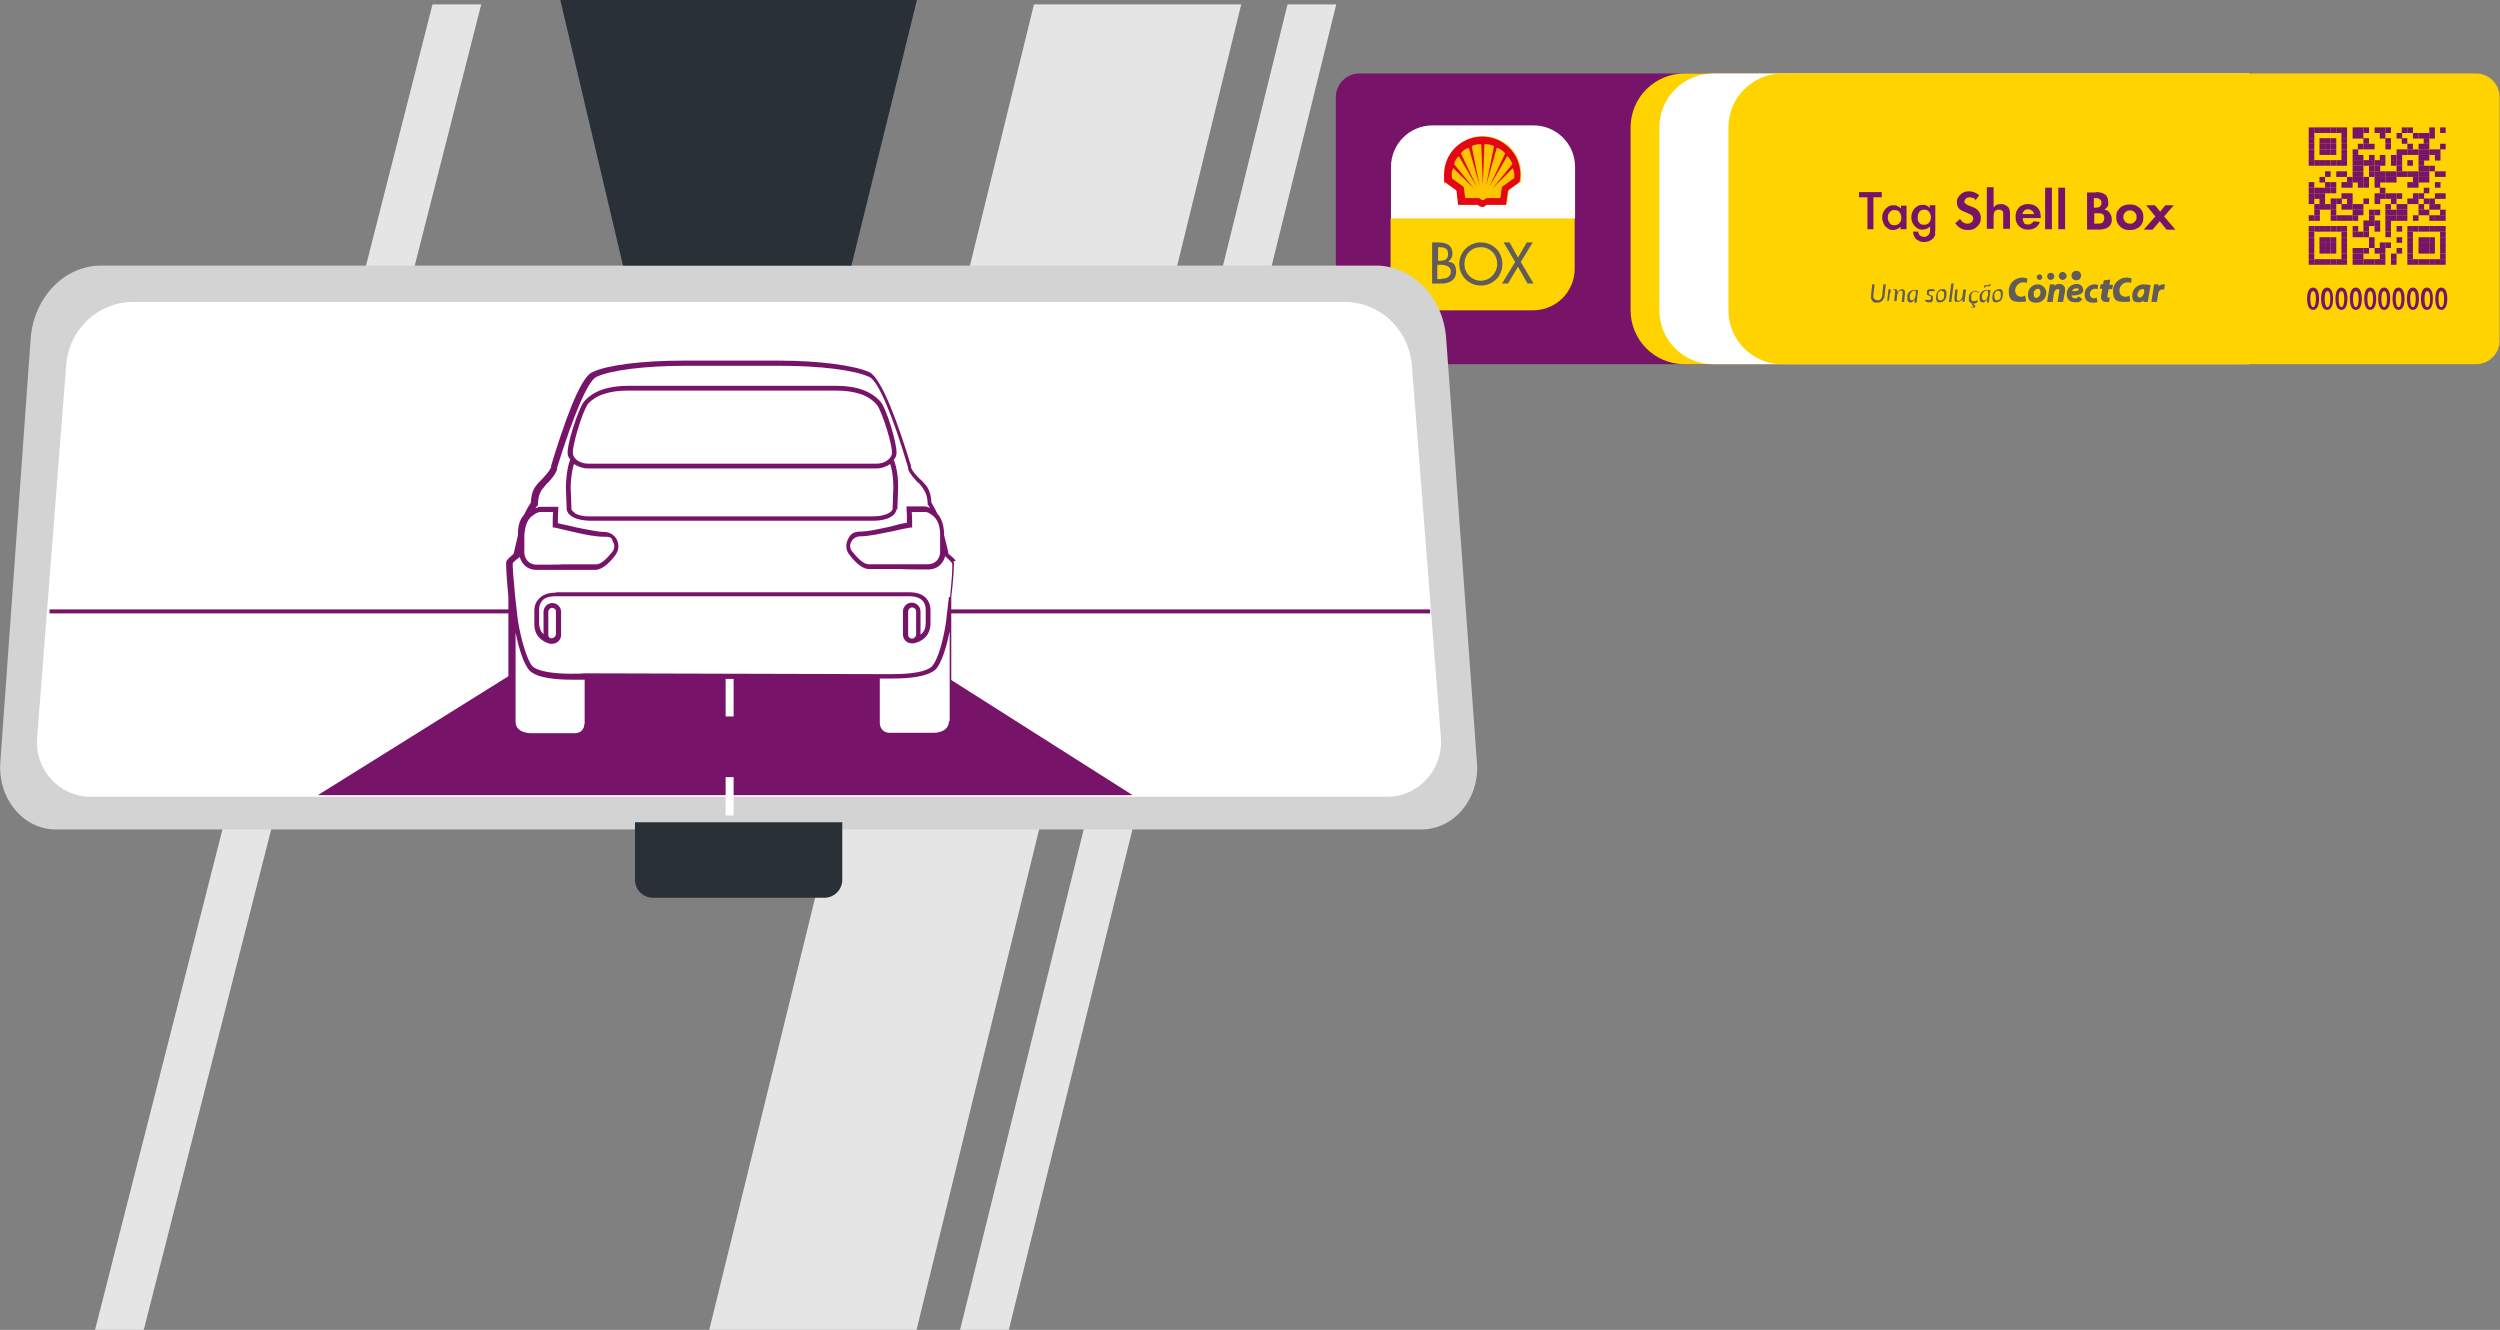 <?xml version="1.0" encoding="UTF-8"?>
<svg id="Camada_1" data-name="Camada 1" xmlns="http://www.w3.org/2000/svg" version="1.1" viewBox="0 0 626 333">
  <rect x="0" y="0" width="626" height="333" fill="#808080" stroke="none"/>
  <defs>
    <style>
      .cls-1 {
        fill: #e30613;
      }

      .cls-1, .cls-2, .cls-3, .cls-4, .cls-5, .cls-6, .cls-7, .cls-8, .cls-9, .cls-10, .cls-11, .cls-12, .cls-13 {
        stroke-width: 0px;
      }

      .cls-1, .cls-6, .cls-8, .cls-10, .cls-12 {
        fill-rule: evenodd;
      }

      .cls-2 {
        fill: #d3d3d3;
      }

      .cls-2, .cls-5 {
        isolation: isolate;
        opacity: 1;
      }

      .cls-3 {
        fill: #2a3037;
      }

      .cls-4, .cls-10 {
        fill: #ffd300;
      }

      .cls-5 {
        fill: #e5e5e5;
      }

      .cls-6, .cls-7 {
        fill: #605c5b;
      }

      .cls-8 {
        fill: #fdc500;
      }

      .cls-9 {
        fill: #771469;
      }

      .cls-11 {
        fill: #771469;
      }

      .cls-12, .cls-13 {
        fill: #fff;
      }
    </style>
  </defs>
  <g>
    <g>
      <path class="cls-11" d="M340.4,18.4h223.5v72.8h-223.5c-3.3,0-5.9-2.7-5.9-5.9V24.3c0-3.3,2.7-5.9,5.9-5.9Z"/>
      <path class="cls-4" d="M408.2,18.4h141.6c7.5,0,13.5,6.1,13.5,13.5v45.8c0,7.5-6.1,13.5-13.5,13.5h-141.6V18.4h0Z" transform="translate(971.6 109.6) rotate(180)"/>
      <path class="cls-13" d="M415.6,18.4h134.3c7.5,0,13.5,6.1,13.5,13.5v45.8c0,7.5-6.1,13.5-13.5,13.5h-134.3V18.4h0Z" transform="translate(978.9 109.6) rotate(180)"/>
      <path class="cls-4" d="M438.7,18.4h173.7c7.5,0,13.5,6.1,13.5,13.5v45.8c0,7.5-6.1,13.5-13.5,13.5h-173.7c-3.3,0-5.9-2.7-5.9-5.9V24.3c0-3.3,2.7-5.9,5.9-5.9Z" transform="translate(1058.7 109.6) rotate(180)"/>
    </g>
    <g>
      <path class="cls-10" d="M394.3,54.6v12.7c0,5.7-4.6,10.4-10.4,10.4h-25.3c-5.7,0-10.4-4.6-10.4-10.4v-12.7h46Z"/>
      <path class="cls-6" d="M362.6,65.5h0c.7-.4,1.1-1.2,1.1-2,0-2.3-1.8-2.8-3.8-2.8h-1.3v10.3h2.4c1.8,0,3.6-.8,3.6-2.9s-.8-2.4-2.1-2.6M360,61.9h.4c1.2,0,2.2.2,2.2,1.7s-1,1.7-2.2,1.7h-.3v-3.4ZM360.9,69.9h-1v-3.6h.8c1.1,0,2.6.3,2.6,1.7s-1.2,1.8-2.4,1.8"/>
      <path class="cls-6" d="M370.8,60.7c-3,0-5.4,2.4-5.4,5.4s2.4,5.4,5.4,5.4,5.4-2.3,5.4-5.4-2.4-5.4-5.4-5.4M370.8,70.3c-2.2,0-4.1-1.8-4.1-4.2s1.7-4.2,4.1-4.2,4.1,1.9,4.1,4.2-1.9,4.2-4.1,4.2"/>
      <polygon class="cls-6" points="380.8 65.6 383.8 60.7 382.3 60.7 380.1 64.5 378 60.7 376.5 60.7 379.4 65.6 376.1 71 377.6 71 380.1 66.8 382.5 71 384 71 380.8 65.6"/>
      <path class="cls-12" d="M348.3,54.7v-12.9c0-5.7,4.6-10.4,10.4-10.4h25.3c5.7,0,10.4,4.6,10.4,10.4v12.9h-46Z"/>
      <path class="cls-12" d="M365.5,50.9h4.7l.4.3c.4.3.9.3,1.3,0l.4-.3h4.7l.4-3.4,3-2.1c.1-.6.2-1.1.2-1.7,0-5-4.1-9.1-9.2-9.1s-9.2,4.1-9.2,9.1,0,1.1.2,1.7l3,2.1.4,3.4ZM371.2,52c-.4,0-.7-.1-1-.3h-.2c0-.1-5-.1-5-.1l-.5-3.7-2.9-2.1h0c-.1-.8-.2-1.4-.2-2.1,0-5.4,4.4-9.8,9.9-9.8s9.9,4.4,9.9,9.8,0,1.3-.2,2h0c0,.1-2.9,2.2-2.9,2.2l-.5,3.7h-5.2c-.3.4-.7.5-1,.5"/>
      <path class="cls-8" d="M372.1,51.4c-.2.2-.5.3-.8.3s-.6,0-.8-.3l-.3-.2h-4.9l-.5-3.6-2.9-2.1c-.1-.6-.2-1.3-.2-1.9,0-5.2,4.3-9.5,9.6-9.5s9.6,4.2,9.6,9.5,0,1.3-.2,1.9l-2.9,2.1-.5,3.6h-4.9l-.3.2Z"/>
      <path class="cls-1" d="M379,44.7l-2.9,2.1-.4,2.8h-3.5l-.5.4c-.1,0-.3.1-.4.1s-.3,0-.4-.1l-.5-.4h-3.5l-.4-2.8-2.9-2.1c0-.3-.1-.7-.1-1,0-.6.1-1.1.4-1.6l5.2,5.1-5-6.1c.2-.8.6-1.5,1.2-2l4.5,7.7-4-8.4c.5-.7,1.2-1.2,2-1.4l2.7,9.5-2-9.9c.6-.3,1.3-.5,2-.5s.3,0,.4,0l.4,10.3.4-10.3c.1,0,.3,0,.4,0,.7,0,1.4.2,2,.5l-2,9.9,2.7-9.5c.8.2,1.5.7,2.1,1.4l-4,8.4,4.5-7.7c.6.5,1.1,1.3,1.3,2l-5,6.1,5.1-5.1c.2.5.4,1.1.4,1.6s0,.7-.1,1M371.2,34.2c-5.3,0-9.6,4.2-9.6,9.5s0,1.3.2,1.9l2.9,2.1.4,3.6h4.9l.3.2c.2.2.5.3.8.3s.6,0,.8-.3l.3-.2h4.9l.5-3.6,2.9-2.1c.1-.6.2-1.3.2-1.9,0-5.2-4.3-9.5-9.6-9.5"/>
    </g>
    <g>
      <g>
        <path class="cls-7" d="M510.3,71.2c-1.4,0-2.5,1.1-2.5,2.5s.5,2.1,2.1,2.1,2.5-1.3,2.5-2.5-1.1-2.1-2.1-2.1M509.2,73.4c0-.3.2-.6.4-.8.2-.2.5-.3.7-.3.1,0,.3,0,.5.3.1.2.2.5.1.9,0,.3-.2.6-.4.8-.2.2-.5.3-.7.3-.2,0-.4-.2-.5-.4,0-.2-.1-.5,0-.8"/>
        <path class="cls-7" d="M521.6,72.5c0-.9-.8-1.4-1.6-1.4-1.4,0-2.5,1.1-2.5,2.5s.8,2.1,2.1,2.1,1.4-.3,1.8-.8h0c0,0-.9-.7-.9-.7h0c0,0-.3.5-.9.5s-.9-.5-.9-.7c1.4,0,2.1-.2,2.6-.6.2-.2.4-.5.4-.9M518.8,73c0-.2.4-.8,1.1-.8s.6.1.6.3c0,.3-.3.4-1.7.4"/>
        <path class="cls-7" d="M515.6,71.1c-.6,0-1,.3-1.2.5v-.4c0,0-1.1,0-1.1,0l-.7,4.4h1.4s.3-2.1.3-2.1c.1-.7.5-1.1,1-1.1s.2,0,.3.1c.1.1.1.4,0,.7l-.4,2.4h1.2s0,0,0,0h.2s.5-2.8.5-2.8c0-.5,0-.9-.3-1.2-.3-.3-.6-.5-1.2-.5"/>
        <path class="cls-7" d="M541.9,71.2c0,0-.1,0-.2,0-.6,0-1,.3-1.2.5v-.5c0,0-1.1,0-1.1,0l-.7,4.4h1.4l.3-1.9c0-.5.3-1.2,1-1.2s.4,0,.4,0h.1c0,0,.2-1.4.2-1.4h0Z"/>
        <path class="cls-7" d="M528.3,70l-1.5.2-.2,1h-.6l-.2,1.1h.6l-.3,1.9c0,.4,0,.7.3,1,.2.3.5.4.9.4.5,0,.8,0,.8,0h0s.2-1.1.2-1.1h0s-.1,0-.3,0-.3,0-.3,0c0,0,0-.2,0-.4l.3-1.7h.9l.2-1.1h-.9l.2-1.2Z"/>
        <path class="cls-7" d="M536.8,71.2c-1.6,0-2.9,1.2-2.9,2.8s.8,1.7,1.6,1.7,1-.3,1.2-.5v.4c0,0,1.1,0,1.1,0l.7-4.2h0s0,0,0,0c0,0-.9-.2-1.7-.2M536.9,72.5v.7c-.3,1.2-.9,1.3-1.1,1.3-.3,0-.6-.3-.6-.7,0-.6.6-1.4,1.2-1.4s.4,0,.4,0"/>
        <path class="cls-7" d="M524.5,71.2c-1.2,0-2.5.9-2.5,2.5s.9,2.1,2.1,2.1,1.1-.3,1.1-.3h0s-.2-1-.2-1h0c-.1,0-.3.2-.6.2-.7,0-1.1-.4-1.1-1.1s.6-1.3,1.3-1.3.6.2.6.2h0s.2-1.1.2-1.1h0s-.4-.2-1-.2"/>
        <path class="cls-7" d="M507.7,69.8s-.6-.3-1.3-.3c-1.7,0-3.4,1.3-3.4,3.4s.7,2.7,2.8,2.7,1.4-.3,1.5-.4h0s-.2-1.2-.2-1.2h0c-.2.1-.5.3-.9.3-1,0-1.6-.6-1.6-1.6s.9-2,2-2,.8.2.9.2h0s.2-1.3.2-1.3h0Z"/>
        <path class="cls-7" d="M533.8,69.8s-.6-.3-1.3-.3c-1.7,0-3.4,1.3-3.4,3.4s.7,2.7,2.8,2.7,1.4-.3,1.5-.4h0s-.2-1.2-.2-1.2h0c-.2.1-.5.3-.9.3-1,0-1.6-.6-1.6-1.6s.9-2,2-2,.8.2.9.2h0s.2-1.3.2-1.3h0Z"/>
        <path class="cls-7" d="M510.7,70.1c.4,0,.7-.3.7-.7s-.3-.7-.7-.7-.7.3-.7.7.3.7.7.7"/>
        <path class="cls-7" d="M513.5,68.3c-.5,0-.9.4-.9.9s.4.9.9.9.9-.4.9-.9-.4-.9-.9-.9"/>
        <path class="cls-7" d="M516.5,68.1c-.6,0-1,.5-1,1s.5,1,1,1,1-.5,1-1-.5-1-1-1"/>
        <path class="cls-7" d="M519.9,67.8c-.6,0-1.2.5-1.2,1.2s.5,1.2,1.2,1.2,1.2-.5,1.2-1.2-.5-1.2-1.2-1.2"/>
      </g>
      <g>
        <path class="cls-7" d="M470,75.2c.2,0,.3,0,.5,0,.1,0,.3-.2.4-.3.1-.1.2-.3.3-.4,0-.2.1-.3.1-.5l.3-2.8h.6l-.3,2.8c0,.3,0,.5-.2.7-.1.2-.2.4-.4.6-.2.2-.4.3-.6.4-.2,0-.5.1-.7.1s-.5,0-.7-.1-.4-.2-.5-.4c-.1-.2-.2-.4-.3-.6s0-.5,0-.7l.3-2.8h.6l-.3,2.7c0,.2,0,.4,0,.5s0,.3.2.4.2.2.3.3c.1,0,.3,0,.4,0Z"/>
        <path class="cls-7" d="M472.5,75.6l.4-3.2h.3c.1,0,.2,0,.2.2v.6c.1-.3.3-.5.5-.6.2-.1.4-.2.6-.2s.4,0,.5.2c.1.1.2.4.2.6.2-.3.3-.5.5-.6s.4-.2.6-.2.5.1.6.3c.1.2.1.5.1.9l-.2,2h-.6l.2-2c0-.2,0-.4,0-.6,0-.1-.1-.2-.3-.2s-.2,0-.3,0-.2.1-.3.2c0,0-.2.2-.2.3,0,.1-.1.3-.2.4h0s-.2,1.7-.2,1.7h-.6l.2-2c0-.2,0-.4,0-.6,0-.1-.1-.2-.3-.2s-.2,0-.3,0c0,0-.2.1-.3.2,0,0-.2.2-.2.3s-.1.3-.2.5l-.2,1.7h-.5Z"/>
        <path class="cls-7" d="M479.5,74.8c0,.1-.2.3-.2.4,0,.1-.2.2-.3.3,0,0-.2.1-.3.2s-.2,0-.3,0-.2,0-.3,0-.2-.1-.3-.2c0,0-.1-.2-.2-.4,0-.1,0-.3,0-.5s0-.4,0-.6c0-.2.1-.3.2-.5,0-.2.2-.3.3-.4.1-.1.3-.2.4-.3.2,0,.3-.2.5-.2.2,0,.4,0,.5,0s.3,0,.4,0c.1,0,.3,0,.4.1l-.4,3.1h-.3c0,0-.1,0-.2,0,0,0,0,0,0-.1v-.6ZM479.7,72.8s0,0-.1,0,0,0-.1,0c-.1,0-.2,0-.4,0-.1,0-.2,0-.3.2s-.2.2-.3.3c0,.1-.2.2-.2.3,0,.1-.1.3-.1.4,0,.1,0,.3,0,.4,0,.5.2.8.5.8s.2,0,.3,0,.2-.2.3-.3.2-.2.2-.4c0-.2.1-.3.2-.5v-1.1Z"/>
        <path class="cls-7" d="M484.2,72.9s0,0,0,0c0,0,0,0,0,0s0,0,0,0c0,0,0,0-.1,0,0,0-.1,0-.2,0s-.2,0-.3,0-.2,0-.3,0c0,0-.1,0-.2.1,0,0,0,.1-.1.2,0,0,0,.1,0,.2,0,0,0,.2,0,.2,0,0,.1.1.2.2,0,0,.2,0,.3.1s.2,0,.3.2c0,0,.2.1.2.2s0,.2,0,.4,0,.3,0,.4-.1.3-.2.4c-.1.1-.2.2-.4.2-.2,0-.3,0-.5,0s-.4,0-.5-.1-.3-.2-.4-.3v-.2c.2,0,.2,0,.2,0,0,0,0,0,0,0s0,0,.1,0c0,0,0,0,.1,0,0,0,.1,0,.2,0,0,0,.2,0,.3,0s.2,0,.3,0c0,0,.2,0,.2-.1,0,0,.1-.1.1-.2,0,0,0-.1,0-.2s0-.2,0-.3-.1-.1-.2-.2c0,0-.2,0-.3-.1-.1,0-.2,0-.3-.1,0,0-.2-.1-.2-.2s0-.2,0-.4,0-.3,0-.4c0-.1.1-.2.2-.3.1,0,.2-.2.4-.2.1,0,.3,0,.5,0s.4,0,.5,0c.1,0,.3.2.4.3v.2Z"/>
        <path class="cls-7" d="M485.9,75.7c-.2,0-.3,0-.5,0-.1,0-.3-.1-.4-.3-.1-.1-.2-.3-.2-.4,0-.2,0-.4,0-.6s0-.5.1-.8c0-.2.2-.4.3-.6.1-.2.3-.3.5-.4.2-.1.4-.2.6-.2s.3,0,.5,0c.1,0,.3.1.4.3s.2.3.2.4c0,.2,0,.4,0,.6s0,.5-.1.8-.2.4-.3.6c-.1.2-.3.3-.5.4-.2.1-.4.2-.6.2ZM485.9,75.2c.2,0,.3,0,.4-.1.1,0,.2-.2.3-.3s.2-.3.2-.5c0-.2,0-.4,0-.6,0-.3,0-.5-.2-.7-.1-.1-.3-.2-.5-.2s-.3,0-.4.1-.2.2-.3.3-.2.3-.2.5,0,.4,0,.6c0,.3,0,.5.2.7.1.2.3.2.5.2Z"/>
        <path class="cls-7" d="M488,75.6l.6-4.6h.6l-.6,4.6h-.6Z"/>
        <path class="cls-7" d="M492.3,72.4l-.4,3.2h-.3c-.1,0-.2,0-.2-.2v-.6c-.1.3-.3.5-.5.6s-.4.2-.7.2-.3,0-.4,0c-.1,0-.2-.1-.3-.2,0-.1-.1-.2-.1-.4,0-.1,0-.3,0-.5l.2-2h.6l-.2,2c0,.2,0,.4,0,.6,0,.1.2.2.3.2s.2,0,.3,0c.1,0,.2-.1.3-.2,0,0,.2-.2.3-.4s.2-.3.2-.5l.2-1.7h.6Z"/>
        <path class="cls-7" d="M495.1,73s0,0,0,0c0,0,0,0,0,0s0,0,0,0c0,0,0,0-.1,0,0,0-.1,0-.2,0,0,0-.2,0-.3,0s-.3,0-.4.1c-.1,0-.2.2-.3.3,0,.1-.2.3-.2.5,0,.2,0,.4,0,.6s0,.2,0,.4c0,.1,0,.2.1.3,0,0,.1.1.2.2,0,0,.2,0,.3,0s.3,0,.4,0c0,0,.2,0,.2-.1s.1,0,.2-.1,0,0,.1,0,0,0,.1,0v.2c0,.1,0,.2-.1.3,0,0-.2.1-.3.2,0,0-.2,0-.3.1s-.2,0-.3,0v.2c0,0,.2,0,.3.2,0,0,.1.1.1.2s0,.1,0,.2c0,0,0,.1-.1.2,0,0-.1,0-.2,0s-.2,0-.3,0-.2,0-.2,0c0,0-.1,0-.2,0v-.2c0,0,.1,0,.2,0s0,0,0,0c0,0,0,0,0,0,0,0,0,0,0,0s0,0,.1,0c0,0,.1,0,.2,0s0,0,0-.2,0-.1-.1-.2c0,0-.2,0-.3,0l.2-.4c-.2,0-.3,0-.4-.1s-.2-.2-.3-.3c0-.1-.1-.2-.2-.4,0-.1,0-.3,0-.5,0-.3,0-.5.1-.7,0-.2.2-.4.3-.6.1-.2.3-.3.5-.4.2-.1.4-.2.7-.2s.4,0,.5.1c.1,0,.3.2.4.3l-.2.2Z"/>
        <path class="cls-7" d="M497.6,74.8c0,.1-.2.3-.2.4s-.2.2-.3.3c0,0-.2.1-.3.2s-.2,0-.3,0-.2,0-.3,0-.2-.1-.3-.2c0,0-.1-.2-.2-.4,0-.1,0-.3,0-.5s0-.4,0-.6.1-.3.2-.5.2-.3.3-.4c.1-.1.3-.2.4-.3.2,0,.3-.2.5-.2.2,0,.4,0,.5,0s.3,0,.4,0,.3,0,.4.1l-.4,3.1h-.3c0,0-.1,0-.1,0,0,0,0,0,0-.1v-.6ZM497.8,72.8s0,0-.1,0,0,0-.1,0c-.1,0-.2,0-.4,0-.1,0-.2,0-.3.2-.1,0-.2.2-.3.3,0,.1-.2.2-.2.3,0,.1-.1.3-.1.4,0,.1,0,.3,0,.4,0,.5.2.8.5.8s.2,0,.3,0c0,0,.2-.2.3-.3s.2-.2.2-.4c0-.2.1-.3.2-.5v-1.1ZM497.9,71.4c.1,0,.2,0,.2-.3h.3c0,0,0,.2,0,.3,0,0,0,.2-.1.2,0,0-.1.1-.2.1,0,0-.1,0-.2,0s-.1,0-.2,0c0,0-.1,0-.2,0,0,0,0,0-.1,0,0,0,0,0-.1,0-.1,0-.2,0-.2.3h-.3c0-.1,0-.2,0-.3,0,0,0-.2.1-.2s.1-.1.2-.1c0,0,.1,0,.2,0s.1,0,.2,0c0,0,.1,0,.2,0,0,0,0,0,.1,0,0,0,0,0,.1,0Z"/>
        <path class="cls-7" d="M500,75.7c-.2,0-.3,0-.5,0-.1,0-.3-.1-.4-.3-.1-.1-.2-.3-.2-.4,0-.2,0-.4,0-.6s0-.5.1-.8c0-.2.2-.4.3-.6.1-.2.3-.3.5-.4s.4-.2.6-.2.3,0,.5,0c.1,0,.3.1.4.3.1.1.2.3.2.4,0,.2,0,.4,0,.6s0,.5-.1.8-.2.4-.3.6-.3.3-.5.4c-.2.1-.4.2-.6.2ZM500.1,75.2c.2,0,.3,0,.4-.1s.2-.2.3-.3.2-.3.2-.5,0-.4,0-.6c0-.3,0-.5-.2-.7-.1-.1-.3-.2-.5-.2s-.3,0-.4.1c-.1,0-.2.2-.3.3s-.2.3-.2.5,0,.4,0,.6c0,.3,0,.5.2.7s.3.2.5.2Z"/>
      </g>
    </g>
    <g>
      <path class="cls-11" d="M467.6,57.4v-8h-2.1v-1.3h5.7v1.3h-2.1v8h-1.4Z"/>
      <path class="cls-11" d="M477.3,57.4h-1.4v-.6c-.3.3-.6.5-.9.6-.3.1-.6.2-.9.2-.5,0-1-.1-1.4-.4-.4-.3-.8-.6-1-1.1-.2-.5-.4-1-.4-1.6s.1-1.1.4-1.6.6-.8,1-1.1c.4-.3.9-.4,1.4-.4s.7,0,1,.2c.3.1.6.3.9.6v-.7h1.4v5.9ZM473.5,52.8c-.2.2-.4.4-.6.7-.1.3-.2.6-.2,1,0,.6.2,1,.5,1.4.3.4.7.5,1.2.5s.9-.2,1.2-.5c.3-.3.5-.8.5-1.4s-.2-1-.5-1.4c-.3-.4-.7-.5-1.2-.5s-.6,0-.8.2Z"/>
      <path class="cls-11" d="M484.6,58.6c0,.3-.2.6-.4.9-.3.4-.6.6-1,.8-.4.2-.9.3-1.3.3s-.9,0-1.4-.3c-.4-.2-.8-.4-1-.8-.1-.2-.2-.4-.3-.6s-.1-.5-.2-.9h1.3c0,.3.1.5.2.6,0,.1.2.3.3.4.3.2.6.3,1,.3s.5,0,.7-.2c.2-.1.4-.3.5-.4.2-.3.3-.7.3-1.2v-.8c-.3.3-.6.5-.9.6-.3.1-.6.2-1,.2-.5,0-1-.1-1.4-.4-.4-.3-.7-.6-1-1.1s-.4-1-.4-1.6.1-1.1.4-1.6c.2-.5.6-.8,1-1.1.4-.3.9-.4,1.4-.4s.7,0,1,.2c.3.1.6.3.8.6v-.7h1.4v5.7c0,.6,0,1-.1,1.3ZM480.6,53.1c-.3.3-.4.8-.4,1.4s0,.6.1.8c0,.2.2.4.4.6.1.1.3.3.5.3s.4.1.6.1c.5,0,.9-.2,1.2-.5s.5-.8.5-1.4-.2-1-.5-1.4-.7-.5-1.2-.5-.9.2-1.2.5Z"/>
      <path class="cls-11" d="M494,49.6c-.2-.1-.5-.2-.8-.2s-.7.1-.9.3-.4.4-.4.7,0,.5.3.6c.2.2.6.4,1.1.6.5.2.9.3,1.2.5.3.1.5.3.7.5.5.5.8,1.1.8,1.9s-.1,1.1-.4,1.6-.7.8-1.1,1.1c-.5.3-1.1.4-1.7.4s-1.3-.1-1.8-.4c-.5-.3-1-.7-1.4-1.3l1.2-1.1c.2.4.5.7.8.9s.7.3,1.1.3.8-.1,1-.4c.3-.2.4-.6.4-.9s-.2-.7-.5-.9c-.2-.1-.6-.3-1.3-.6-.8-.3-1.4-.6-1.8-1-.3-.4-.5-.9-.5-1.5s.1-1,.4-1.4c.3-.4.6-.7,1-1,.4-.2.9-.4,1.5-.4,1,0,1.9.3,2.7,1l-.9,1.2c-.2-.3-.5-.5-.7-.6Z"/>
      <path class="cls-11" d="M499.1,52.1c.3-.4.5-.6.8-.8.3-.1.6-.2,1.1-.2s.7,0,1,.2.6.3.8.5c.2.2.3.4.4.7,0,.2.1.6.1,1v3.8h-1.7v-3.3c0-.3,0-.5,0-.6,0-.2,0-.3-.1-.4,0-.1-.2-.3-.4-.4s-.4-.1-.6-.1c-.4,0-.8.1-1,.4-.2.3-.3.7-.3,1.3v3.1h-1.7v-10.4h1.7v5.2Z"/>
      <path class="cls-11" d="M506.7,55.8c.3.3.6.4,1.1.4s.6,0,.8-.2c.2-.1.4-.3.6-.6l1.6.2c-.3.6-.6,1.1-1.1,1.4-.5.3-1.1.5-1.8.5s-1.2-.1-1.7-.4c-.5-.3-.9-.6-1.1-1.1-.3-.5-.4-1-.4-1.7s.1-1.2.4-1.7c.3-.5.6-.9,1.1-1.1.5-.3,1-.4,1.7-.4,1,0,1.7.3,2.3.9.6.6.8,1.4.8,2.4v.2h-4.5c0,.5.1.9.4,1.2ZM508.7,52.7c-.2-.2-.6-.3-.9-.3s-.7.1-.9.3-.4.5-.5.9h2.9c0-.4-.3-.7-.5-.9Z"/>
      <path class="cls-11" d="M512.1,57.4v-10.4h1.7v10.4h-1.7Z"/>
      <path class="cls-11" d="M515.4,57.4v-10.4h1.7v10.4h-1.7Z"/>
      <path class="cls-11" d="M524.8,48.1c1,0,1.8.2,2.3.6.3.2.5.5.6.8s.2.7.2,1.1,0,.5,0,.7-.1.4-.3.6c0,0-.2.2-.3.3s-.2.2-.4.3c.3,0,.6.1.7.2.2,0,.3.2.5.4.2.2.4.5.5.8.1.3.2.6.2,1s0,.7-.2,1.1c-.1.3-.3.6-.6.8-.3.2-.6.4-1,.5-.4.1-.8.2-1.3.2h-3.1v-9.3h2.3ZM526.2,50.8c0-.4-.1-.7-.4-.9-.2-.2-.6-.3-1-.3h-.5v2.4h.5c.9,0,1.4-.4,1.4-1.2ZM526.5,55.6c.3-.2.4-.5.4-1s0-.4-.1-.6c0-.2-.2-.3-.4-.4-.2-.1-.3-.2-.5-.2-.2,0-.5,0-.8,0h-.7v2.6h.8c.6,0,1.1-.1,1.4-.3Z"/>
      <path class="cls-11" d="M535.1,51.6c.5.3.9.6,1.2,1.1.3.5.4,1,.4,1.7s-.1,1.2-.4,1.7c-.3.5-.7.9-1.2,1.1-.5.3-1.1.4-1.8.4s-1.3-.1-1.8-.4-.9-.7-1.2-1.2c-.3-.5-.4-1.1-.4-1.7s.1-1.2.4-1.6.7-.9,1.2-1.1c.5-.3,1.1-.4,1.8-.4s1.3.1,1.8.4ZM532.5,52.9c-.3.2-.5.4-.6.6-.2.3-.2.5-.2.8s0,.6.2.9c.2.3.4.5.6.6.3.2.6.2.9.2s.6,0,.8-.2.5-.4.6-.6c.2-.3.2-.5.2-.8s0-.6-.2-.9c-.2-.3-.4-.5-.6-.6-.3-.2-.5-.2-.9-.2s-.6,0-.8.2Z"/>
      <path class="cls-11" d="M539.6,51.4l1.3,1.6,1.3-1.6h2.1l-2.4,2.8,2.8,3.3h-2.2l-1.7-2.1-1.8,2.1h-2.2l2.9-3.3-2.3-2.8h2.1Z"/>
    </g>
    <g>
      <rect class="cls-11" x="578.1" y="64.9" width="1.4" height="1.4"/>
      <rect class="cls-11" x="579.5" y="64.9" width="1.4" height="1.4"/>
      <rect class="cls-11" x="580.8" y="64.9" width="1.4" height="1.4"/>
      <rect class="cls-11" x="582.2" y="64.9" width="1.4" height="1.4"/>
      <rect class="cls-11" x="583.6" y="64.9" width="1.4" height="1.4"/>
      <rect class="cls-11" x="585" y="64.9" width="1.4" height="1.4"/>
      <rect class="cls-11" x="586.3" y="64.9" width="1.4" height="1.4"/>
      <rect class="cls-11" x="589.1" y="64.9" width="1.4" height="1.4"/>
      <rect class="cls-11" x="590.4" y="64.9" width="1.4" height="1.4"/>
      <rect class="cls-11" x="591.8" y="64.9" width="1.4" height="1.4"/>
      <rect class="cls-11" x="593.2" y="64.9" width="1.4" height="1.4"/>
      <rect class="cls-11" x="594.6" y="64.9" width="1.4" height="1.4"/>
      <rect class="cls-11" x="595.9" y="64.9" width="1.4" height="1.4"/>
      <rect class="cls-11" x="598.7" y="64.9" width="1.4" height="1.4"/>
      <rect class="cls-11" x="602.8" y="64.9" width="1.4" height="1.4"/>
      <rect class="cls-11" x="604.2" y="64.9" width="1.4" height="1.4"/>
      <rect class="cls-11" x="605.6" y="64.9" width="1.4" height="1.4"/>
      <rect class="cls-11" x="606.9" y="64.9" width="1.4" height="1.4"/>
      <rect class="cls-11" x="608.3" y="64.9" width="1.4" height="1.4"/>
      <rect class="cls-11" x="609.7" y="64.9" width="1.4" height="1.4"/>
      <rect class="cls-11" x="611" y="64.9" width="1.4" height="1.4"/>
      <rect class="cls-11" x="578.1" y="63.5" width="1.4" height="1.4"/>
      <rect class="cls-11" x="586.3" y="63.5" width="1.4" height="1.4"/>
      <rect class="cls-11" x="589.1" y="63.5" width="1.4" height="1.4"/>
      <rect class="cls-11" x="590.4" y="63.5" width="1.4" height="1.4"/>
      <rect class="cls-11" x="595.9" y="63.5" width="1.4" height="1.4"/>
      <rect class="cls-11" x="598.7" y="63.5" width="1.4" height="1.4"/>
      <rect class="cls-11" x="602.8" y="63.5" width="1.4" height="1.4"/>
      <rect class="cls-11" x="611" y="63.5" width="1.4" height="1.4"/>
      <rect class="cls-11" x="578.1" y="62.1" width="1.4" height="1.4"/>
      <rect class="cls-11" x="580.8" y="62.1" width="1.4" height="1.4"/>
      <rect class="cls-11" x="582.2" y="62.1" width="1.4" height="1.4"/>
      <rect class="cls-11" x="583.6" y="62.1" width="1.4" height="1.4"/>
      <rect class="cls-11" x="586.3" y="62.1" width="1.4" height="1.4"/>
      <rect class="cls-11" x="589.1" y="62.1" width="1.4" height="1.4"/>
      <rect class="cls-11" x="590.4" y="62.1" width="1.4" height="1.4"/>
      <rect class="cls-11" x="591.8" y="62.1" width="1.4" height="1.4"/>
      <rect class="cls-11" x="594.6" y="62.1" width="1.4" height="1.4"/>
      <rect class="cls-11" x="595.9" y="62.1" width="1.4" height="1.4"/>
      <rect class="cls-11" x="600.1" y="62.1" width="1.4" height="1.4"/>
      <rect class="cls-11" x="602.8" y="62.1" width="1.4" height="1.4"/>
      <rect class="cls-11" x="605.6" y="62.1" width="1.4" height="1.4"/>
      <rect class="cls-11" x="606.9" y="62.1" width="1.4" height="1.4"/>
      <rect class="cls-11" x="608.3" y="62.1" width="1.4" height="1.4"/>
      <rect class="cls-11" x="611" y="62.1" width="1.4" height="1.4"/>
      <rect class="cls-11" x="578.1" y="60.7" width="1.4" height="1.4"/>
      <rect class="cls-11" x="580.8" y="60.7" width="1.4" height="1.4"/>
      <rect class="cls-11" x="582.2" y="60.7" width="1.4" height="1.4"/>
      <rect class="cls-11" x="583.6" y="60.7" width="1.4" height="1.4"/>
      <rect class="cls-11" x="586.3" y="60.7" width="1.4" height="1.4"/>
      <rect class="cls-11" x="593.2" y="60.7" width="1.4" height="1.4"/>
      <rect class="cls-11" x="595.9" y="60.7" width="1.4" height="1.4"/>
      <rect class="cls-11" x="597.3" y="60.7" width="1.4" height="1.4"/>
      <rect class="cls-11" x="602.8" y="60.7" width="1.4" height="1.4"/>
      <rect class="cls-11" x="605.6" y="60.7" width="1.4" height="1.4"/>
      <rect class="cls-11" x="606.9" y="60.7" width="1.4" height="1.4"/>
      <rect class="cls-11" x="608.3" y="60.7" width="1.4" height="1.4"/>
      <rect class="cls-11" x="611" y="60.7" width="1.4" height="1.4"/>
      <rect class="cls-11" x="578.1" y="59.4" width="1.4" height="1.4"/>
      <rect class="cls-11" x="580.8" y="59.4" width="1.4" height="1.4"/>
      <rect class="cls-11" x="582.2" y="59.4" width="1.4" height="1.4"/>
      <rect class="cls-11" x="583.6" y="59.4" width="1.4" height="1.4"/>
      <rect class="cls-11" x="586.3" y="59.4" width="1.4" height="1.4"/>
      <rect class="cls-11" x="593.2" y="59.4" width="1.4" height="1.4"/>
      <rect class="cls-11" x="600.1" y="59.4" width="1.4" height="1.4"/>
      <rect class="cls-11" x="602.8" y="59.4" width="1.4" height="1.4"/>
      <rect class="cls-11" x="605.6" y="59.4" width="1.4" height="1.4"/>
      <rect class="cls-11" x="606.9" y="59.4" width="1.4" height="1.4"/>
      <rect class="cls-11" x="608.3" y="59.4" width="1.4" height="1.4"/>
      <rect class="cls-11" x="611" y="59.4" width="1.4" height="1.4"/>
      <rect class="cls-11" x="578.1" y="58" width="1.4" height="1.4"/>
      <rect class="cls-11" x="586.3" y="58" width="1.4" height="1.4"/>
      <rect class="cls-11" x="589.1" y="58" width="1.4" height="1.4"/>
      <rect class="cls-11" x="590.4" y="58" width="1.4" height="1.4"/>
      <rect class="cls-11" x="591.8" y="58" width="1.4" height="1.4"/>
      <rect class="cls-11" x="597.3" y="58" width="1.4" height="1.4"/>
      <rect class="cls-11" x="602.8" y="58" width="1.4" height="1.4"/>
      <rect class="cls-11" x="611" y="58" width="1.4" height="1.4"/>
      <rect class="cls-11" x="578.1" y="56.6" width="1.4" height="1.4"/>
      <rect class="cls-11" x="579.5" y="56.6" width="1.4" height="1.4"/>
      <rect class="cls-11" x="580.8" y="56.6" width="1.4" height="1.4"/>
      <rect class="cls-11" x="582.2" y="56.6" width="1.4" height="1.4"/>
      <rect class="cls-11" x="583.6" y="56.6" width="1.4" height="1.4"/>
      <rect class="cls-11" x="585" y="56.6" width="1.4" height="1.4"/>
      <rect class="cls-11" x="586.3" y="56.6" width="1.4" height="1.4"/>
      <rect class="cls-11" x="589.1" y="56.6" width="1.4" height="1.4"/>
      <rect class="cls-11" x="591.8" y="56.6" width="1.4" height="1.4"/>
      <rect class="cls-11" x="594.6" y="56.6" width="1.4" height="1.4"/>
      <rect class="cls-11" x="597.3" y="56.6" width="1.4" height="1.4"/>
      <rect class="cls-11" x="600.1" y="56.6" width="1.4" height="1.4"/>
      <rect class="cls-11" x="602.8" y="56.6" width="1.4" height="1.4"/>
      <rect class="cls-11" x="604.2" y="56.6" width="1.4" height="1.4"/>
      <rect class="cls-11" x="605.6" y="56.6" width="1.4" height="1.4"/>
      <rect class="cls-11" x="606.9" y="56.6" width="1.4" height="1.4"/>
      <rect class="cls-11" x="608.3" y="56.6" width="1.4" height="1.4"/>
      <rect class="cls-11" x="609.7" y="56.6" width="1.4" height="1.4"/>
      <rect class="cls-11" x="611" y="56.6" width="1.4" height="1.4"/>
      <rect class="cls-11" x="591.8" y="55.2" width="1.4" height="1.4"/>
      <rect class="cls-11" x="593.2" y="55.2" width="1.4" height="1.4"/>
      <rect class="cls-11" x="594.6" y="55.2" width="1.4" height="1.4"/>
      <rect class="cls-11" x="597.3" y="55.2" width="1.4" height="1.4"/>
      <rect class="cls-11" x="578.1" y="53.9" width="1.4" height="1.4"/>
      <rect class="cls-11" x="579.5" y="53.9" width="1.4" height="1.4"/>
      <rect class="cls-11" x="583.6" y="53.9" width="1.4" height="1.4"/>
      <rect class="cls-11" x="585" y="53.9" width="1.4" height="1.4"/>
      <rect class="cls-11" x="586.3" y="53.9" width="1.4" height="1.4"/>
      <rect class="cls-11" x="587.7" y="53.9" width="1.4" height="1.4"/>
      <rect class="cls-11" x="589.1" y="53.9" width="1.4" height="1.4"/>
      <rect class="cls-11" x="593.2" y="53.9" width="1.4" height="1.4"/>
      <rect class="cls-11" x="597.3" y="53.9" width="1.4" height="1.4"/>
      <rect class="cls-11" x="598.7" y="53.9" width="1.4" height="1.4"/>
      <rect class="cls-11" x="600.1" y="53.9" width="1.4" height="1.4"/>
      <rect class="cls-11" x="601.4" y="53.9" width="1.4" height="1.4"/>
      <rect class="cls-11" x="604.2" y="53.9" width="1.4" height="1.4"/>
      <rect class="cls-11" x="608.3" y="53.9" width="1.4" height="1.4"/>
      <rect class="cls-11" x="609.7" y="53.9" width="1.4" height="1.4"/>
      <rect class="cls-11" x="611" y="53.9" width="1.4" height="1.4"/>
      <rect class="cls-11" x="579.5" y="52.5" width="1.4" height="1.4"/>
      <rect class="cls-11" x="583.6" y="52.5" width="1.4" height="1.4"/>
      <rect class="cls-11" x="589.1" y="52.5" width="1.4" height="1.4"/>
      <rect class="cls-11" x="590.4" y="52.5" width="1.4" height="1.4"/>
      <rect class="cls-11" x="593.2" y="52.5" width="1.4" height="1.4"/>
      <rect class="cls-11" x="594.6" y="52.5" width="1.4" height="1.4"/>
      <rect class="cls-11" x="597.3" y="52.5" width="1.4" height="1.4"/>
      <rect class="cls-11" x="598.7" y="52.5" width="1.4" height="1.4"/>
      <rect class="cls-11" x="600.1" y="52.5" width="1.4" height="1.4"/>
      <rect class="cls-11" x="601.4" y="52.5" width="1.4" height="1.4"/>
      <rect class="cls-11" x="605.6" y="52.5" width="1.4" height="1.4"/>
      <rect class="cls-11" x="606.9" y="52.5" width="1.4" height="1.4"/>
      <rect class="cls-11" x="611" y="52.5" width="1.4" height="1.4"/>
      <rect class="cls-11" x="579.5" y="51.1" width="1.4" height="1.4"/>
      <rect class="cls-11" x="580.8" y="51.1" width="1.4" height="1.4"/>
      <rect class="cls-11" x="582.2" y="51.1" width="1.4" height="1.4"/>
      <rect class="cls-11" x="583.6" y="51.1" width="1.4" height="1.4"/>
      <rect class="cls-11" x="586.3" y="51.1" width="1.4" height="1.4"/>
      <rect class="cls-11" x="587.7" y="51.1" width="1.4" height="1.4"/>
      <rect class="cls-11" x="589.1" y="51.1" width="1.4" height="1.4"/>
      <rect class="cls-11" x="590.4" y="51.1" width="1.4" height="1.4"/>
      <rect class="cls-11" x="597.3" y="51.1" width="1.4" height="1.4"/>
      <rect class="cls-11" x="600.1" y="51.1" width="1.4" height="1.4"/>
      <rect class="cls-11" x="601.4" y="51.1" width="1.4" height="1.4"/>
      <rect class="cls-11" x="605.6" y="51.1" width="1.4" height="1.4"/>
      <rect class="cls-11" x="608.3" y="51.1" width="1.4" height="1.4"/>
      <rect class="cls-11" x="609.7" y="51.1" width="1.4" height="1.4"/>
      <rect class="cls-11" x="578.1" y="49.7" width="1.4" height="1.4"/>
      <rect class="cls-11" x="580.8" y="49.7" width="1.4" height="1.4"/>
      <rect class="cls-11" x="583.6" y="49.7" width="1.4" height="1.4"/>
      <rect class="cls-11" x="585" y="49.7" width="1.4" height="1.4"/>
      <rect class="cls-11" x="587.7" y="49.7" width="1.4" height="1.4"/>
      <rect class="cls-11" x="591.8" y="49.7" width="1.4" height="1.4"/>
      <rect class="cls-11" x="594.6" y="49.7" width="1.4" height="1.4"/>
      <rect class="cls-11" x="598.7" y="49.7" width="1.4" height="1.4"/>
      <rect class="cls-11" x="602.8" y="49.7" width="1.4" height="1.4"/>
      <rect class="cls-11" x="604.2" y="49.7" width="1.4" height="1.4"/>
      <rect class="cls-11" x="606.9" y="49.7" width="1.4" height="1.4"/>
      <rect class="cls-11" x="608.3" y="49.7" width="1.4" height="1.4"/>
      <rect class="cls-11" x="578.1" y="48.4" width="1.4" height="1.4"/>
      <rect class="cls-11" x="579.5" y="48.4" width="1.4" height="1.4"/>
      <rect class="cls-11" x="580.8" y="48.4" width="1.4" height="1.4"/>
      <rect class="cls-11" x="586.3" y="48.4" width="1.4" height="1.4"/>
      <rect class="cls-11" x="587.7" y="48.4" width="1.4" height="1.4"/>
      <rect class="cls-11" x="594.6" y="48.4" width="1.4" height="1.4"/>
      <rect class="cls-11" x="595.9" y="48.4" width="1.4" height="1.4"/>
      <rect class="cls-11" x="597.3" y="48.4" width="1.4" height="1.4"/>
      <rect class="cls-11" x="598.7" y="48.4" width="1.4" height="1.4"/>
      <rect class="cls-11" x="600.1" y="48.4" width="1.4" height="1.4"/>
      <rect class="cls-11" x="604.2" y="48.4" width="1.4" height="1.4"/>
      <rect class="cls-11" x="605.6" y="48.4" width="1.4" height="1.4"/>
      <rect class="cls-11" x="609.7" y="48.4" width="1.4" height="1.4"/>
      <rect class="cls-11" x="611" y="48.4" width="1.4" height="1.4"/>
      <rect class="cls-11" x="578.1" y="47" width="1.4" height="1.4"/>
      <rect class="cls-11" x="579.5" y="47" width="1.4" height="1.4"/>
      <rect class="cls-11" x="580.8" y="47" width="1.4" height="1.4"/>
      <rect class="cls-11" x="582.2" y="47" width="1.4" height="1.4"/>
      <rect class="cls-11" x="583.6" y="47" width="1.4" height="1.4"/>
      <rect class="cls-11" x="595.9" y="47" width="1.4" height="1.4"/>
      <rect class="cls-11" x="606.9" y="47" width="1.4" height="1.4"/>
      <rect class="cls-11" x="578.1" y="45.6" width="1.4" height="1.4"/>
      <rect class="cls-11" x="582.2" y="45.6" width="1.4" height="1.4"/>
      <rect class="cls-11" x="583.6" y="45.6" width="1.4" height="1.4"/>
      <rect class="cls-11" x="586.3" y="45.6" width="1.4" height="1.4"/>
      <rect class="cls-11" x="587.7" y="45.6" width="1.4" height="1.4"/>
      <rect class="cls-11" x="590.4" y="45.6" width="1.4" height="1.4"/>
      <rect class="cls-11" x="591.8" y="45.6" width="1.4" height="1.4"/>
      <rect class="cls-11" x="594.6" y="45.6" width="1.4" height="1.4"/>
      <rect class="cls-11" x="602.8" y="45.6" width="1.4" height="1.4"/>
      <rect class="cls-11" x="604.2" y="45.6" width="1.4" height="1.4"/>
      <rect class="cls-11" x="609.7" y="45.6" width="1.4" height="1.4"/>
      <rect class="cls-11" x="580.8" y="44.3" width="1.4" height="1.4"/>
      <rect class="cls-11" x="587.7" y="44.3" width="1.4" height="1.4"/>
      <rect class="cls-11" x="589.1" y="44.3" width="1.4" height="1.4"/>
      <rect class="cls-11" x="590.4" y="44.3" width="1.4" height="1.4"/>
      <rect class="cls-11" x="591.8" y="44.3" width="1.4" height="1.4"/>
      <rect class="cls-11" x="594.6" y="44.3" width="1.4" height="1.4"/>
      <rect class="cls-11" x="595.9" y="44.3" width="1.4" height="1.4"/>
      <rect class="cls-11" x="597.3" y="44.3" width="1.4" height="1.4"/>
      <rect class="cls-11" x="598.7" y="44.3" width="1.4" height="1.4"/>
      <rect class="cls-11" x="604.2" y="44.3" width="1.4" height="1.4"/>
      <rect class="cls-11" x="605.6" y="44.3" width="1.4" height="1.4"/>
      <rect class="cls-11" x="606.9" y="44.3" width="1.4" height="1.4"/>
      <rect class="cls-11" x="582.2" y="42.9" width="1.4" height="1.4"/>
      <rect class="cls-11" x="585" y="42.9" width="1.4" height="1.4"/>
      <rect class="cls-11" x="586.3" y="42.9" width="1.4" height="1.4"/>
      <rect class="cls-11" x="589.1" y="42.9" width="1.4" height="1.4"/>
      <rect class="cls-11" x="590.4" y="42.9" width="1.4" height="1.4"/>
      <rect class="cls-11" x="593.2" y="42.9" width="1.4" height="1.4"/>
      <rect class="cls-11" x="594.6" y="42.9" width="1.4" height="1.4"/>
      <rect class="cls-11" x="595.9" y="42.9" width="1.4" height="1.4"/>
      <rect class="cls-11" x="597.3" y="42.9" width="1.4" height="1.4"/>
      <rect class="cls-11" x="598.7" y="42.9" width="1.4" height="1.4"/>
      <rect class="cls-11" x="600.1" y="42.9" width="1.4" height="1.4"/>
      <rect class="cls-11" x="601.4" y="42.9" width="1.4" height="1.4"/>
      <rect class="cls-11" x="602.8" y="42.9" width="1.4" height="1.4"/>
      <rect class="cls-11" x="604.2" y="42.9" width="1.4" height="1.4"/>
      <rect class="cls-11" x="605.6" y="42.9" width="1.4" height="1.4"/>
      <rect class="cls-11" x="606.9" y="42.9" width="1.4" height="1.4"/>
      <rect class="cls-11" x="609.7" y="42.9" width="1.4" height="1.4"/>
      <rect class="cls-11" x="611" y="42.9" width="1.4" height="1.4"/>
      <rect class="cls-11" x="589.1" y="41.5" width="1.4" height="1.4"/>
      <rect class="cls-11" x="590.4" y="41.5" width="1.4" height="1.4"/>
      <rect class="cls-11" x="593.2" y="41.5" width="1.4" height="1.4"/>
      <rect class="cls-11" x="594.6" y="41.5" width="1.4" height="1.4"/>
      <rect class="cls-11" x="600.1" y="41.5" width="1.4" height="1.4"/>
      <rect class="cls-11" x="605.6" y="41.5" width="1.4" height="1.4"/>
      <rect class="cls-11" x="606.9" y="41.5" width="1.4" height="1.4"/>
      <rect class="cls-11" x="608.3" y="41.5" width="1.4" height="1.4"/>
      <rect class="cls-11" x="578.1" y="40.1" width="1.4" height="1.4"/>
      <rect class="cls-11" x="579.5" y="40.1" width="1.4" height="1.4"/>
      <rect class="cls-11" x="580.8" y="40.1" width="1.4" height="1.4"/>
      <rect class="cls-11" x="582.2" y="40.1" width="1.4" height="1.4"/>
      <rect class="cls-11" x="583.6" y="40.1" width="1.4" height="1.4"/>
      <rect class="cls-11" x="585" y="40.1" width="1.4" height="1.4"/>
      <rect class="cls-11" x="586.3" y="40.1" width="1.4" height="1.4"/>
      <rect class="cls-11" x="589.1" y="40.1" width="1.4" height="1.4"/>
      <rect class="cls-11" x="590.4" y="40.1" width="1.4" height="1.4"/>
      <rect class="cls-11" x="591.8" y="40.1" width="1.4" height="1.4"/>
      <rect class="cls-11" x="593.2" y="40.1" width="1.4" height="1.4"/>
      <rect class="cls-11" x="594.6" y="40.1" width="1.4" height="1.4"/>
      <rect class="cls-11" x="595.9" y="40.1" width="1.4" height="1.4"/>
      <rect class="cls-11" x="598.7" y="40.1" width="1.4" height="1.4"/>
      <rect class="cls-11" x="600.1" y="40.1" width="1.4" height="1.4"/>
      <rect class="cls-11" x="602.8" y="40.1" width="1.4" height="1.4"/>
      <rect class="cls-11" x="605.6" y="40.1" width="1.4" height="1.4"/>
      <rect class="cls-11" x="578.1" y="38.8" width="1.4" height="1.4"/>
      <rect class="cls-11" x="586.3" y="38.8" width="1.4" height="1.4"/>
      <rect class="cls-11" x="589.1" y="38.8" width="1.4" height="1.4"/>
      <rect class="cls-11" x="590.4" y="38.8" width="1.4" height="1.4"/>
      <rect class="cls-11" x="593.2" y="38.8" width="1.4" height="1.4"/>
      <rect class="cls-11" x="595.9" y="38.8" width="1.4" height="1.4"/>
      <rect class="cls-11" x="598.7" y="38.8" width="1.4" height="1.4"/>
      <rect class="cls-11" x="600.1" y="38.8" width="1.4" height="1.4"/>
      <rect class="cls-11" x="605.6" y="38.8" width="1.4" height="1.4"/>
      <rect class="cls-11" x="606.9" y="38.8" width="1.4" height="1.4"/>
      <rect class="cls-11" x="609.7" y="38.8" width="1.4" height="1.4"/>
      <rect class="cls-11" x="578.1" y="37.4" width="1.4" height="1.4"/>
      <rect class="cls-11" x="580.8" y="37.4" width="1.4" height="1.4"/>
      <rect class="cls-11" x="582.2" y="37.4" width="1.4" height="1.4"/>
      <rect class="cls-11" x="583.6" y="37.4" width="1.4" height="1.4"/>
      <rect class="cls-11" x="586.3" y="37.4" width="1.4" height="1.4"/>
      <rect class="cls-11" x="589.1" y="37.4" width="1.4" height="1.4"/>
      <rect class="cls-11" x="600.1" y="37.4" width="1.4" height="1.4"/>
      <rect class="cls-11" x="601.4" y="37.4" width="1.4" height="1.4"/>
      <rect class="cls-11" x="602.8" y="37.4" width="1.4" height="1.4"/>
      <rect class="cls-11" x="604.2" y="37.4" width="1.4" height="1.4"/>
      <rect class="cls-11" x="605.6" y="37.4" width="1.4" height="1.4"/>
      <rect class="cls-11" x="606.9" y="37.4" width="1.4" height="1.4"/>
      <rect class="cls-11" x="608.3" y="37.4" width="1.4" height="1.4"/>
      <rect class="cls-11" x="609.7" y="37.4" width="1.4" height="1.4"/>
      <rect class="cls-11" x="578.1" y="36" width="1.4" height="1.4"/>
      <rect class="cls-11" x="580.8" y="36" width="1.4" height="1.4"/>
      <rect class="cls-11" x="582.2" y="36" width="1.4" height="1.4"/>
      <rect class="cls-11" x="583.6" y="36" width="1.4" height="1.4"/>
      <rect class="cls-11" x="586.3" y="36" width="1.4" height="1.4"/>
      <rect class="cls-11" x="590.4" y="36" width="1.4" height="1.4"/>
      <rect class="cls-11" x="591.8" y="36" width="1.4" height="1.4"/>
      <rect class="cls-11" x="593.2" y="36" width="1.4" height="1.4"/>
      <rect class="cls-11" x="597.3" y="36" width="1.4" height="1.4"/>
      <rect class="cls-11" x="602.8" y="36" width="1.4" height="1.4"/>
      <rect class="cls-11" x="605.6" y="36" width="1.4" height="1.4"/>
      <rect class="cls-11" x="606.9" y="36" width="1.4" height="1.4"/>
      <rect class="cls-11" x="611" y="36" width="1.4" height="1.4"/>
      <rect class="cls-11" x="578.1" y="34.6" width="1.4" height="1.4"/>
      <rect class="cls-11" x="580.8" y="34.6" width="1.4" height="1.4"/>
      <rect class="cls-11" x="582.2" y="34.6" width="1.4" height="1.4"/>
      <rect class="cls-11" x="583.6" y="34.6" width="1.4" height="1.4"/>
      <rect class="cls-11" x="586.3" y="34.6" width="1.4" height="1.4"/>
      <rect class="cls-11" x="591.8" y="34.6" width="1.4" height="1.4"/>
      <rect class="cls-11" x="597.3" y="34.6" width="1.4" height="1.4"/>
      <rect class="cls-11" x="601.4" y="34.6" width="1.4" height="1.4"/>
      <rect class="cls-11" x="606.9" y="34.6" width="1.4" height="1.4"/>
      <rect class="cls-11" x="578.1" y="33.3" width="1.4" height="1.4"/>
      <rect class="cls-11" x="586.3" y="33.3" width="1.4" height="1.4"/>
      <rect class="cls-11" x="589.1" y="33.3" width="1.4" height="1.4"/>
      <rect class="cls-11" x="590.4" y="33.3" width="1.4" height="1.4"/>
      <rect class="cls-11" x="595.9" y="33.3" width="1.4" height="1.4"/>
      <rect class="cls-11" x="600.1" y="33.3" width="1.4" height="1.4"/>
      <rect class="cls-11" x="604.2" y="33.3" width="1.4" height="1.4"/>
      <rect class="cls-11" x="605.6" y="33.3" width="1.4" height="1.4"/>
      <rect class="cls-11" x="606.9" y="33.3" width="1.4" height="1.4"/>
      <rect class="cls-11" x="608.3" y="33.3" width="1.4" height="1.4"/>
      <rect class="cls-11" x="578.1" y="31.9" width="1.4" height="1.4"/>
      <rect class="cls-11" x="579.5" y="31.9" width="1.4" height="1.4"/>
      <rect class="cls-11" x="580.8" y="31.9" width="1.4" height="1.4"/>
      <rect class="cls-11" x="582.2" y="31.9" width="1.4" height="1.4"/>
      <rect class="cls-11" x="583.6" y="31.9" width="1.4" height="1.4"/>
      <rect class="cls-11" x="585" y="31.9" width="1.4" height="1.4"/>
      <rect class="cls-11" x="586.3" y="31.9" width="1.4" height="1.4"/>
      <rect class="cls-11" x="589.1" y="31.9" width="1.4" height="1.4"/>
      <rect class="cls-11" x="590.4" y="31.9" width="1.4" height="1.4"/>
      <rect class="cls-11" x="591.8" y="31.9" width="1.4" height="1.4"/>
      <rect class="cls-11" x="594.6" y="31.9" width="1.4" height="1.4"/>
      <rect class="cls-11" x="595.9" y="31.9" width="1.4" height="1.4"/>
      <rect class="cls-11" x="597.3" y="31.9" width="1.4" height="1.4"/>
      <rect class="cls-11" x="601.4" y="31.9" width="1.4" height="1.4"/>
      <rect class="cls-11" x="602.8" y="31.9" width="1.4" height="1.4"/>
      <rect class="cls-11" x="608.3" y="31.9" width="1.4" height="1.4"/>
      <rect class="cls-11" x="611" y="31.9" width="1.4" height="1.4"/>
      <path class="cls-11" d="M578.5,74.9c0,1.3.3,2,.7,2s.7-.7.7-2-.2-2-.7-2-.7.7-.7,2M580.7,74.8c0,1.7-.5,2.8-1.5,2.8s-1.5-1.1-1.5-2.8c0-1.7.5-2.8,1.5-2.8s1.5,1.2,1.5,2.7"/>
      <path class="cls-11" d="M582.1,74.9c0,1.3.3,2,.7,2s.7-.7.7-2-.2-2-.7-2-.7.7-.7,2M584.2,74.8c0,1.7-.5,2.8-1.5,2.8s-1.5-1.1-1.5-2.8c0-1.7.5-2.8,1.5-2.8s1.5,1.2,1.5,2.7"/>
      <path class="cls-11" d="M585.6,74.9c0,1.3.3,2,.7,2s.7-.7.7-2-.2-2-.7-2-.7.7-.7,2M587.8,74.8c0,1.7-.5,2.8-1.5,2.8s-1.5-1.1-1.5-2.8c0-1.7.5-2.8,1.5-2.8s1.5,1.2,1.5,2.7"/>
      <path class="cls-11" d="M589.2,74.9c0,1.3.3,2,.7,2s.7-.7.7-2-.2-2-.7-2-.7.7-.7,2M591.4,74.8c0,1.7-.5,2.8-1.5,2.8s-1.5-1.1-1.5-2.8c0-1.7.5-2.8,1.5-2.8s1.5,1.2,1.5,2.7"/>
      <path class="cls-11" d="M592.8,74.9c0,1.3.3,2,.7,2s.7-.7.7-2-.2-2-.7-2-.7.7-.7,2M595,74.8c0,1.7-.5,2.8-1.5,2.8s-1.5-1.1-1.5-2.8c0-1.7.5-2.8,1.5-2.8s1.5,1.2,1.5,2.7"/>
      <path class="cls-11" d="M596.3,74.9c0,1.3.3,2,.7,2s.7-.7.7-2-.2-2-.7-2-.7.7-.7,2M598.5,74.8c0,1.7-.5,2.8-1.5,2.8s-1.5-1.1-1.5-2.8c0-1.7.5-2.8,1.5-2.8s1.5,1.2,1.5,2.7"/>
      <path class="cls-11" d="M599.9,74.9c0,1.3.3,2,.7,2s.7-.7.7-2-.2-2-.7-2-.7.7-.7,2M602.1,74.8c0,1.7-.5,2.8-1.5,2.8s-1.5-1.1-1.5-2.8c0-1.7.5-2.8,1.5-2.8s1.5,1.2,1.5,2.7"/>
      <path class="cls-11" d="M603.5,74.9c0,1.3.3,2,.7,2s.7-.7.7-2-.2-2-.7-2-.7.7-.7,2M605.7,74.8c0,1.7-.5,2.8-1.5,2.8s-1.5-1.1-1.5-2.8c0-1.7.5-2.8,1.5-2.8s1.5,1.2,1.5,2.7"/>
      <path class="cls-11" d="M607.1,74.9c0,1.3.3,2,.7,2s.7-.7.7-2-.2-2-.7-2-.7.7-.7,2M609.2,74.8c0,1.7-.5,2.8-1.5,2.8s-1.5-1.1-1.5-2.8c0-1.7.5-2.8,1.5-2.8s1.5,1.2,1.5,2.7"/>
      <path class="cls-11" d="M610.6,74.9c0,1.3.3,2,.7,2s.7-.7.7-2-.2-2-.7-2-.7.7-.7,2M612.8,74.8c0,1.7-.5,2.8-1.5,2.8s-1.5-1.1-1.5-2.8c0-1.7.5-2.8,1.5-2.8s1.5,1.2,1.5,2.7"/>
    </g>
  </g>
  <path id="svg-reflection" class="cls-5" d="M36,333L120.5,1.1h-12.2L23.8,333h12.2ZM310.8,1.1l-81.3,331.9h-51.9L258.9,1.1h51.9ZM334.6,1.1l-82,331.9h-12.2L322.4,1.1h12.2Z"/>
  <path class="cls-2" d="M355.9,207.7H14c-8.3,0-14.7-7.9-13.9-17.1l7.6-106.1c.9-10.2,8.5-18,17.6-18h319.2c9.1,0,16.8,7.8,17.6,18l7.7,106.1c.9,9.2-5.6,17.1-13.9,17.1"/>
  <path class="cls-13" d="M347.4,199.5H22.6c-7.8,0-14-6.9-13.3-14.8l7.3-93.6c.8-8.8,8.1-15.5,16.8-15.5h303.3c8.7,0,15.9,6.7,16.8,15.5l7.3,93.6c.6,8-5.6,14.8-13.4,14.8"/>
  <path class="cls-9" d="M12.4,153.6h125.5v-1H12.4v1ZM228.8,153.6h129.3v-1h-129.3v1ZM137.6,162.9l91.5,1.6,54.5,34.6H79.6l58-36.2Z"/>
  <g id="svg-road-lines">
    <path class="cls-13" d="M181.7,129.8h2v-4.8h-2v4.8ZM181.7,154.6h2v-9.6h-2v9.6ZM181.7,179.4h2v-9.6h-2v9.6ZM181.7,204.2h2v-9.6h-2v9.6Z"/>
  </g>
  <path class="cls-3" d="M156,66.5L140.3,0h89.3l-16.4,66.5h-57.2ZM211,205.9h-52v14.4c0,2.5,2,4.5,4.5,4.5h42.9c2.5,0,4.5-2,4.5-4.5h0v-14.4h.1Z"/>
  <g id="svg-car">
    <g>
      <path class="cls-13" d="M220.7,169.4h0Z"/>
      <path class="cls-13" d="M219.6,170.5v10.7s0,2.9,3.2,2.9h10.9s4.4,0,4.4-3.5v-31.2c.5-4.1.8-8.3.6-8.6-.2-.6-1.8-1.7-1.8-1.7,0,0-.6-2.5-1.2-4.9v-.4s0-2.3-1.1-3.8c-.1-.2-.4-.4-.5-.6-.7-1.8-1.7-3.1-1.7-3.1,0,0,.1-2.3-1.1-4-1.1-1.7-3.2-3-3.8-4.9s-6.4-21.6-10.1-23.4c-3.7-1.8-13-2.8-22.4-2.8h-24c-9.4,0-18.6,1-22.4,2.8-3.7,1.8-9.5,21.5-10.1,23.4s-2.8,3.2-3.8,4.9-1.1,4-1.1,4c0,0-.8,1.3-1.7,3.1-.1.2-.4.4-.5.6-1.1,1.6-1.1,3.8-1.1,3.8v.4c-.4,1.7-.8,3.4-1.2,4.9,0,0-1.4,1.1-1.8,1.7-.2.4.1,4.7.6,8.6h0v31.2c0,3.5,4.4,3.5,4.4,3.5h10.9c3.2,0,3.2-2.9,3.2-2.9v-11.6h72.5l.5,1h0Z"/>
    </g>
    <path class="cls-9" d="M237.6,149.5c-.2,2-.5,4.1-.7,6.1-.6,4.3-2,9.7-3.6,11.3-1.2,1.2-4.7,1.9-9.7,1.9h-3.7l-73.7-.2h0c0,.1-3.2.1-3.2.1-4.9,0-8.5-.7-9.7-1.9-1.4-1.6-2.9-7-3.6-11.3-.2-2-.5-4.1-.7-6.1-.4-4-.7-7.9-.6-8.4.1-.2,1-1,1.6-1.4h.1v-.4h0c.2,1.2,1.3,3.5,4.3,3.5h14.8c1.4-.1,3.1-1.3,4.9-3.7.8-1.1,1-2.5.4-3.8-.6-1.2-1.8-2-3.2-2s-4.4-.6-7.3-1.2c-1.4-.4-2.9-.6-4.3-1v-.4c0-1.1,0-2,.1-3.1v-.6c.1,0-4.4,0-4.4,0-.4,0-.8.1-1.3.4.2-.5.5-.7.5-.7h.1v-.4h0c0-.1,0-2.2,1-3.6.4-.5.8-1,1.3-1.6h.1c1-1.1,2-2.2,2.4-3.5v-.4c4.1-13.2,7.7-21.7,9.8-22.7,3.5-1.7,12.2-2.8,22.2-2.8h24c10,0,18.6,1.1,22.2,2.8,2.2,1,5.8,9.5,9.7,22.7v.4c.5,1.3,1.6,2.4,2.5,3.4h.1c.5.6,1,1.1,1.3,1.7,1,1.4,1,3.5,1,3.6h0v.2h.1c0,.1.2.4.5.8-.5-.2-1-.4-1.3-.4h-4.6v.6c.1,1.1.1,2,.1,3.1v.4c-1.4.2-2.9.6-4.3,1-2.9.6-5.4,1.2-7.3,1.2s-2.6.7-3.2,2c-.6,1.2-.5,2.8.4,3.8,1.8,2.4,3.5,3.6,4.9,3.6h8.2c0,.1,6.6.1,6.6.1,2.9,0,4.1-2.2,4.3-3.6h0v.4h.1c.7.6,1.4,1.3,1.6,1.6.2.6-.1,4.6-.5,8.5h0ZM237.6,180.6c0,2.9-3.7,2.9-3.8,2.9h-10.9c-2.5,0-2.6-2.2-2.6-2.4v-11.2h3.4c3.7,0,8.6-.4,10.6-2.3,1.6-1.7,2.8-6.1,3.5-9.5v22.4h0ZM146.4,181.2c0,.2-.1,2.4-2.6,2.4h-10.9c-.1,0-3.8,0-3.8-2.9v-22.3c.7,3.4,1.9,7.8,3.5,9.5,1.8,1.9,6.7,2.3,10.6,2.3h3.2c0-.1.1-.1.1-.1v11.2h0ZM132.3,130.2c.1-.2.4-.4.5-.6.1-.1.1-.2.2-.2,1.3-1.1,2-1.2,2.3-1.2h3.2c-.1.8-.1,1.7-.1,2.6v1.3h.5c1.6.4,3.1.7,4.7,1.1,3,.7,5.5,1.2,7.7,1.2s1.8.5,2.2,1.3c.5.8.4,1.8-.2,2.5-1.6,2-2.9,3.1-4,3.1h-8.2c0,.1-6.6.1-6.6.1-3,0-3.2-2.8-3.2-2.8v-4.9h0c.1-.1.1-2.2,1.1-3.6h0ZM233.7,129.2h0l.2.2c.2.2.4.5.5.6,1,1.4,1,3.5,1,3.6v4.9s-.2,2.8-3.2,2.8h-14.8c-1.1-.1-2.4-1.2-4-3.2-.6-.7-.7-1.8-.2-2.5.4-.8,1.3-1.3,2.2-1.3,2,0,4.7-.6,7.7-1.2h.1c1.6-.4,3.1-.7,4.7-1h.5v-1.3c0-.8,0-1.7-.1-2.6h3.2c.2-.1,1,0,2.3,1.1h0ZM239.3,140.5c-.2-.6-1.3-1.4-1.8-1.8h0c0-.1-.1-.6-.1-.6-.2-1-.6-2.5-1-4.1v-.4c0-.1,0-2.5-1.1-4.2-.1-.2-.2-.4-.5-.6h0c-.5-1.1-1-2-1.6-3,0-.6-.1-2.6-1.2-4.1-.5-.6-1.1-1.3-1.7-1.8-.8-.8-1.8-1.8-2.2-2.9v-.4c-3-9.8-7.2-21.8-10.4-23.4-3.7-1.7-12.6-2.9-22.7-2.9h-24c-10.1,0-19,1.1-22.7,2.9-3.2,1.4-7.3,13.6-10.3,23.4v.4c-.5,1.1-1.3,1.9-2.2,2.9h0c-.6.6-1.2,1.2-1.7,1.9-1.1,1.4-1.1,3.5-1.2,4.1-.2.4-1,1.4-1.6,2.9h-.1c-.1.2-.2.5-.4.6-1.1,1.6-1.1,3.6-1.1,4.1v.5c-.4,1.6-.7,3.1-1.1,4.7-.5.4-1.4,1.2-1.8,1.8-.2.5.1,4.9.5,8.9h0v31.2c0,3.2,3.2,4.1,5,4.1h10.9c3,0,3.8-2.3,3.8-3.5v-11.3l71.5.2v11.2c0,1.2.8,3.5,3.8,3.5h10.9c1.7,0,5-.8,5-4.1v-31.2c.5-4,.8-8.4.6-9h0ZM143.9,128.4c-.7-.5-.8-.8-.8-.8l-.2-5.5c0-2.8.5-4.8.8-5.9,1,.6,2.2,1.1,3.5,1.1h72.2c1.3,0,2.5-.4,3.5-1.1.4,1.1.8,3.1.8,5.8l-.2,5.5h0c0,.1-.6,1.8-5.2,1.8h-70.1c-2.3.1-3.6-.4-4.3-.8h0ZM147,101.4c2-2.4,5.4-3.6,10.3-3.6h52c4.9,0,8.3,1.2,10.3,3.6,1.3,1.7,4.2,10.9,3.7,12.4-.4,1.3-1.9,2.3-3.8,2.3h-72.2c-1.9,0-3.5-1-3.8-2.3-.5-1.4,2.3-10.7,3.6-12.4ZM224.7,127.5l.2-5.6c0-3.5-.7-5.9-1.1-6.7.2-.4.5-.7.6-1.1,0-.1.1-.4.1-.7,0-2.9-2.6-11.2-4-12.8-2.3-2.6-5.9-4-11.2-4h-51.8c-5.3,0-9,1.3-11.3,4-1.4,1.8-4.6,11.5-4,13.4.1.4.4.8.6,1.1-.4.8-1,3.2-1.1,6.8l.2,5.6c0,.4.5,2.9,6.4,2.9h70.1c5.6,0,6.1-2.5,6.1-2.9h0ZM228.4,159.9c.5,0,1-.5,1-1h0v-5.8c0-.6-.5-1-1-1s-1,.5-1,1v5.8c0,.6.4,1,1,1h0ZM138.3,152.2c-.6,0-1,.5-1,1v5.8c0,.4.2.7.6.8h.1c.1,0,.2.1.2,0,.5,0,1-.5,1-1v-5.8c0-.4-.4-.8-1-.8h0ZM139.2,148.3h88.4c2,0,3.5.5,4.4,1.6,1.1,1.3,1,2.9,1,3.1v3.1c0,3.6-2.9,4.8-4.3,5h-.4c-1.2,0-2.2-1-2.2-2.2v-5.8c0-1.2,1-2.2,2.2-2.2s2.2,1,2.2,2.2v5.8h0c.7-.5,1.3-1.3,1.3-2.9v-3.2s.1-1.3-.7-2.3c-.7-.8-1.9-1.2-3.5-1.2h-88.4c-1.7,0-2.9.4-3.5,1.2-.8,1-.7,2.2-.7,2.3h0v3.2c0,1.3.5,2.3,1.1,2.8v-5.6c0-1.2,1-2.2,2.2-2.2s2.2,1,2.2,2.2v5.8c0,1.2-1,2.2-2.2,2.2h-.5c-.1,0-.2,0-.4-.1h0c-1.6-.5-3.6-1.8-3.6-4.8v-3.1c0-.4-.1-1.9,1-3.1,1-1.2,2.4-1.7,4.4-1.7h0Z"/>
  </g>
</svg>